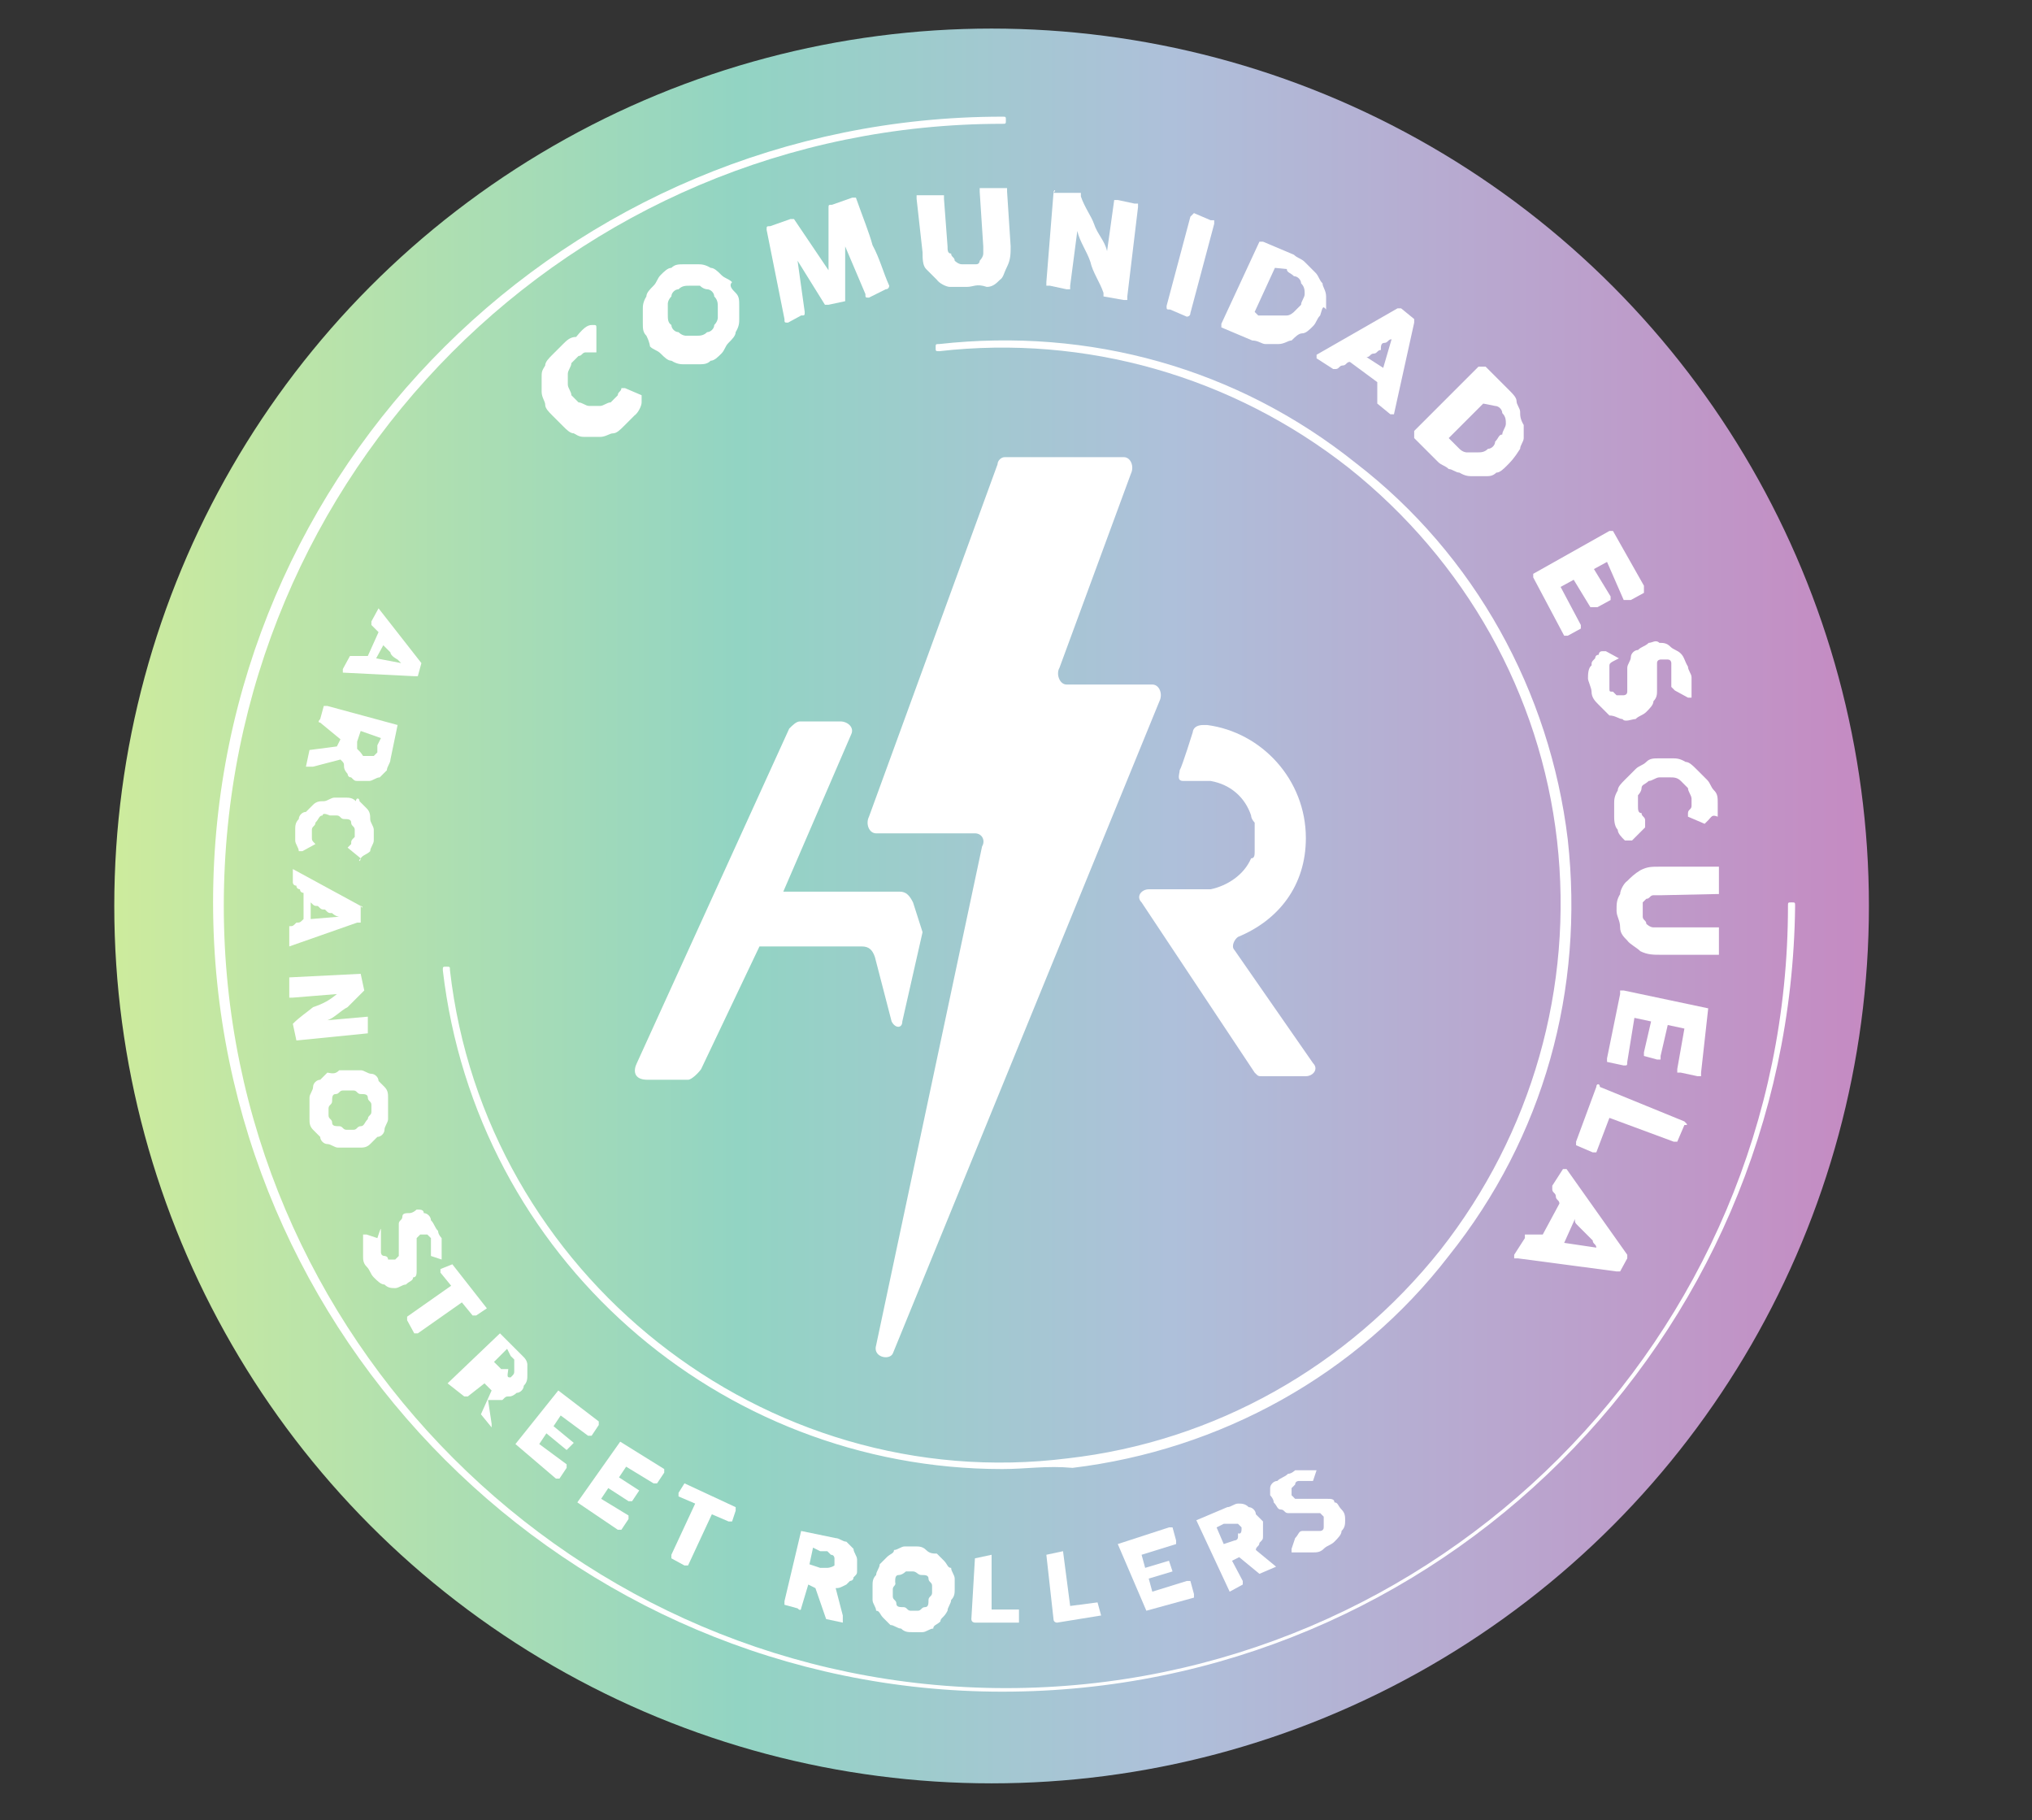 <?xml version="1.0" encoding="UTF-8"?> <!-- Generator: Adobe Illustrator 23.1.0, SVG Export Plug-In . SVG Version: 6.00 Build 0) --> <svg xmlns="http://www.w3.org/2000/svg" xmlns:xlink="http://www.w3.org/1999/xlink" version="1.1" id="Capa_1" x="0px" y="0px" width="170.7px" height="152.9px" viewBox="0 0 170.7 152.9" style="enable-background:new 0 0 170.7 152.9;" xml:space="preserve"><rect x="0" y="0" width="170.7" height="152.9" fill="#333333" stroke="none"/> <style type="text/css"> .st0{fill:url(#SVGID_1_);} .st1{fill:#FFFFFF;} </style> <linearGradient id="SVGID_1_" gradientUnits="userSpaceOnUse" x1="9.601" y1="75.903" x2="157.031" y2="75.903" gradientTransform="matrix(1 0 0 -1 0 152.007)"> <stop offset="0" style="stop-color:#CDEB9D"></stop> <stop offset="0.356" style="stop-color:#92D4C3"></stop> <stop offset="0.602" style="stop-color:#AEC0DA"></stop> <stop offset="1" style="stop-color:#C58AC2"></stop> </linearGradient> <circle class="st0" cx="83.3" cy="76.1" r="73.7"></circle> <g> <path class="st1" d="M103.7,79.8c-0.3-0.3,0-0.9,0.3-1.1c3.4-1.4,5.7-4.3,5.7-8.3l0,0l0,0c0-4.9-3.7-8.9-8.3-9.5h-0.3 c-0.9,0-0.9,0.6-0.9,0.6s-0.9,2.9-1.1,3.2c0,0.3-0.3,0.9,0.3,0.9c0.6,0,1.1,0,1.1,0c0.3,0,0.6,0,0.9,0c0,0,0,0,0.3,0 c1.7,0.3,2.9,1.4,3.4,2.9l0,0c0,0.3,0.3,0.6,0.3,0.6s0,0,0,0.3c0,0.3,0,0.6,0,0.9l0,0l0,0c0,0.3,0,0.6,0,0.9c0,0,0,0,0,0.3 s0,0.6-0.3,0.6l0,0c-0.6,1.4-2,2.3-3.4,2.6c0,0,0,0-0.3,0s-0.6,0-0.9,0h-4c-0.6,0-1.1,0.6-0.6,1.1l9.5,14.3 c0.3,0.3,0.3,0.3,0.6,0.3h3.7c0.6,0,1.1-0.6,0.6-1.1L103.7,79.8z"></path> <path class="st1" d="M75,113.7l22.4-54.8c0.3-0.6,0-1.4-0.6-1.4h-7.2c-0.6,0-0.9-0.9-0.6-1.4l6-16.3c0.3-0.6,0-1.4-0.6-1.4h-10 c-0.3,0-0.6,0.3-0.6,0.6L73,68.6c-0.3,0.6,0,1.4,0.6,1.4h8.3c0.6,0,0.9,0.6,0.6,1.1l-8.9,41.9C73.3,114,74.7,114.3,75,113.7z"></path> <path class="st1" d="M76.7,75.8c-0.3-0.6-0.6-0.9-1.1-0.9h-9.8l5.7-13.2c0.3-0.6-0.3-1.1-0.9-1.1h-3.4c-0.3,0-0.6,0.3-0.9,0.6 L53.5,89.3c-0.3,0.6-0.3,1.4,0.9,1.4h3.4c0.3,0,0.9-0.6,1.1-0.9l4.9-10.3h8.6c0.6,0,0.9,0.3,1.1,0.9l1.4,5.4c0.3,0.6,0.9,0.6,0.9,0 l1.7-7.5L76.7,75.8z"></path> <g> <path class="st1" d="M49.8,27.3C50,27.3,50,27.3,49.8,27.3c0.3,0,0.3,0,0.3,0.3v1.7c0,0,0,0,0,0.3c0,0,0,0-0.3,0 c-0.3,0-0.6,0-0.6,0c-0.3,0-0.3,0.3-0.6,0.3c-0.3,0.3-0.3,0.3-0.6,0.6c0,0.3-0.3,0.6-0.3,0.9c0,0.3,0,0.6,0,0.9 c0,0.3,0.3,0.6,0.3,0.9c0.3,0.3,0.3,0.3,0.6,0.6c0.3,0,0.6,0.3,0.9,0.3c0.3,0,0.6,0,0.9,0c0.3,0,0.6-0.3,0.9-0.3 c0.3-0.3,0.3-0.3,0.6-0.6c0-0.3,0.3-0.3,0.3-0.6l0,0c0,0,0,0,0.3,0l1.4,0.6c0,0,0,0,0,0.3c0,0,0,0,0,0.3c0,0.3-0.3,0.9-0.6,1.1 c-0.3,0.3-0.6,0.6-0.9,0.9c-0.3,0.3-0.6,0.6-0.9,0.6c-0.3,0-0.6,0.3-1.1,0.3c-0.3,0-0.6,0-1.1,0s-0.6,0-1.1-0.3 c-0.3,0-0.6-0.3-0.9-0.6s-0.6-0.6-0.9-0.9s-0.6-0.6-0.6-0.9s-0.3-0.6-0.3-1.1s0-0.6,0-1.1c0-0.6,0-0.6,0.3-1.1 c0-0.3,0.3-0.6,0.6-0.9c0.3-0.3,0.6-0.6,0.9-0.9c0.3-0.3,0.6-0.6,1.1-0.6C49.2,27.3,49.5,27.3,49.8,27.3z"></path> <path class="st1" d="M54.3,28.2c-0.3-0.3-0.3-0.6-0.3-1.1c0-0.3,0-0.9,0-1.1c0-0.3,0-0.6,0.3-1.1c0-0.3,0.3-0.6,0.6-0.9 c0.3-0.3,0.3-0.6,0.6-0.9c0.3-0.3,0.6-0.6,0.9-0.6c0.3-0.3,0.6-0.3,1.1-0.3c0.3,0,0.9,0,1.1,0c0.3,0,0.6,0,1.1,0.3 c0.3,0,0.6,0.3,0.9,0.6c0.3,0.3,0.6,0.3,0.9,0.6c-0.3,0.3,0,0.6,0.3,0.9c0.3,0.3,0.3,0.6,0.3,1.1c0,0.3,0,0.6,0,1.1 c0,0.3,0,0.6-0.3,1.1c0,0.3-0.3,0.6-0.6,0.9c-0.3,0.3-0.3,0.6-0.6,0.9c-0.3,0.3-0.6,0.6-0.9,0.6c-0.3,0.3-0.6,0.3-1.1,0.3 c-0.3,0-0.6,0-1.1,0c-0.3,0-0.6,0-1.1-0.3c-0.3,0-0.6-0.3-0.9-0.6c-0.3-0.3-0.6-0.3-0.9-0.6C54.6,29.1,54.6,28.8,54.3,28.2z M56.4,27.3c0,0.3,0.3,0.6,0.6,0.6c0.3,0.3,0.6,0.3,0.6,0.3c0.3,0,0.6,0,0.9,0c0.3,0,0.6,0,0.9-0.3c0.3,0,0.6-0.3,0.6-0.6 c0.3-0.3,0.3-0.6,0.3-0.6c0-0.3,0-0.6,0-0.9c0-0.3,0-0.6-0.3-0.9c0-0.3-0.3-0.6-0.6-0.6c0,0-0.3,0-0.6-0.3c-0.3,0-0.6,0-0.9,0 s-0.6,0-0.9,0.3c-0.3,0-0.6,0.3-0.6,0.6c-0.3,0.3-0.3,0.6-0.3,0.6c0,0.3,0,0.6,0,0.9C56.1,26.8,56.1,27.1,56.4,27.3z"></path> <path class="st1" d="M64.4,19.3C64.4,19.3,64.4,19,64.4,19.3c0-0.3,0-0.3,0.3-0.3l1.7-0.6h0.3l2.9,4.3v-5.2c0-0.3,0-0.3,0.3-0.3 l1.7-0.6c0,0,0,0,0.3,0l0,0c0.6,1.7,1.1,2.9,1.4,4c0.6,1.1,0.9,2.3,1.4,3.4l0,0c0,0,0,0.3-0.3,0.3L73,25c-0.3,0-0.3,0-0.3-0.3 l-1.7-4V25c0,0,0,0,0,0.3l0,0l-1.4,0.3c0,0,0,0-0.3,0s0,0,0,0L67,21.9l0.6,4.3c0,0.3,0,0.3-0.3,0.3l-1.1,0.6c-0.3,0-0.3,0-0.3-0.3 L64.4,19.3z"></path> <path class="st1" d="M79.6,20.7c0,0.3,0,0.6,0.3,0.6c0,0.3,0.3,0.3,0.3,0.6c0,0,0.3,0.3,0.6,0.3s0.3,0,0.6,0s0.3,0,0.6,0 c0.3,0,0.3-0.3,0.3-0.3s0.3-0.3,0.3-0.6c0-0.3,0-0.3,0-0.6l-0.3-4.6c0,0,0,0,0-0.3c0,0,0,0,0.3,0h1.7h0.3c0,0,0,0,0,0.3l0.3,4.6 c0,0.6,0,1.1-0.3,1.7c-0.3,0.6-0.3,0.9-0.6,1.1c-0.3,0.3-0.6,0.6-1.1,0.6c-0.9-0.3-1.1,0-1.7,0c-0.6,0-0.9,0-1.4,0 c-0.3,0-0.9-0.3-1.1-0.6c-0.3-0.3-0.6-0.6-0.9-0.9c-0.3-0.3-0.3-0.9-0.3-1.4L77,16.7c0,0,0,0,0-0.3c0,0,0,0,0.3,0H79 c0,0,0,0,0.3,0c0,0,0,0,0,0.3L79.6,20.7z"></path> <path class="st1" d="M88.5,16.2C88.5,15.9,88.5,15.9,88.5,16.2C88.5,15.9,88.8,15.9,88.5,16.2h2c0,0,0,0,0.3,0c0,0,0,0,0,0.3 c0.3,0.9,0.9,1.7,1.1,2.3c0.3,0.9,0.9,1.4,1.1,2.3l0.6-4.3l0,0c0,0,0,0,0.3,0l1.4,0.3c0,0,0,0,0.3,0c0,0,0,0,0,0.3l-0.9,7.5 c0,0,0,0,0,0.3c0,0,0,0-0.3,0l-1.7-0.3l0,0c0,0,0,0,0-0.3c-0.3-0.9-0.9-1.7-1.1-2.6c-0.3-0.9-0.9-1.7-1.1-2.6l-0.6,4.6 c0,0,0,0,0,0.3c0,0,0,0-0.3,0l-1.4-0.3c0,0,0,0-0.3,0c0,0,0,0,0-0.3L88.5,16.2z"></path> <path class="st1" d="M100,18.2C100,17.9,100,17.9,100,18.2c0.3-0.3,0.3-0.3,0.3-0.3l1.4,0.6c0,0,0,0,0.3,0c0,0,0,0,0,0.3l-2,7.5 c0,0.3-0.3,0.3-0.3,0.3l-1.4-0.6c-0.3,0-0.3,0-0.3-0.3L100,18.2z"></path> <path class="st1" d="M110.9,26.5c-0.3,0.3-0.3,0.6-0.6,0.9c-0.3,0.3-0.6,0.6-0.9,0.6c-0.3,0-0.6,0.3-0.9,0.6 c-0.3,0-0.6,0.3-1.1,0.3c-0.3,0-0.6,0-1.1,0c-0.3,0-0.6-0.3-1.1-0.3l-2.6-1.1l0,0c0,0,0,0,0-0.3l3.2-6.9l0,0c0,0,0,0,0.3,0 l2.6,1.1c0.3,0.3,0.6,0.3,0.9,0.6c0.3,0.3,0.6,0.6,0.9,0.9c0.3,0.3,0.3,0.6,0.6,0.9c0,0.3,0.3,0.6,0.3,1.1c0,0.3,0,0.6,0,1.1 C111.1,25.6,111.1,25.9,110.9,26.5z M107.1,22.5l-1.7,3.7l0.3,0.3h0.3h0.3c0.3,0,0.6,0,0.9,0c0.3,0,0.6,0,0.9,0 c0.3,0,0.6-0.3,0.6-0.3c0.3-0.3,0.3-0.3,0.6-0.6c0-0.3,0.3-0.6,0.3-0.9s0-0.6-0.3-0.9c0-0.3-0.3-0.6-0.6-0.6 c-0.3-0.3-0.6-0.3-0.6-0.6L107.1,22.5z"></path> <path class="st1" d="M117.4,25.9L117.4,25.9C117.4,25.9,117.7,25.9,117.4,25.9C117.7,25.9,117.7,25.9,117.4,25.9 c0.3,0,0.3,0,0.3,0l1.1,0.9l0,0l0,0v0.3l-1.7,7.7l0,0c0,0,0,0-0.3,0l-1.1-0.9c0,0,0,0,0-0.3c0,0,0,0,0-0.3s0-0.3,0-0.6 s0-0.3,0-0.6l-2.3-1.7c-0.3,0-0.3,0.3-0.6,0.3c-0.3,0-0.3,0.3-0.6,0.3H112l-1.4-0.9l0,0c0,0,0,0,0-0.3L117.4,25.9z M116.9,28.5 c-0.3,0-0.3,0.3-0.6,0.3c-0.3,0-0.3,0.3-0.3,0.6c-0.3,0-0.3,0.3-0.6,0.3c-0.3,0-0.3,0.3-0.6,0.3l1.4,0.9L116.9,28.5z"></path> <path class="st1" d="M126.6,39.1c-0.3,0.3-0.6,0.6-0.9,0.6c-0.3,0.3-0.6,0.3-0.9,0.3c-0.3,0-0.6,0-1.1,0c-0.3,0-0.6,0-1.1-0.3 c-0.3,0-0.6-0.3-0.9-0.3c-0.3-0.3-0.6-0.3-0.9-0.6l-2-2c0,0,0,0,0-0.3c0,0,0,0,0-0.3l5.4-5.4c0,0,0,0,0.3,0c0,0,0,0,0.3,0l2,2 c0.3,0.3,0.6,0.6,0.6,0.9c0,0.3,0.3,0.6,0.3,0.9c0,0.3,0,0.6,0.3,1.1c0,0.3,0,0.6,0,1.1c0,0.3-0.3,0.6-0.3,0.9 C127.2,38.5,126.9,38.8,126.6,39.1z M124.6,33.9l-2.9,2.9l0.3,0.3c0,0,0,0,0.3,0.3c0,0,0,0,0.3,0.3c0.3,0.3,0.6,0.3,0.6,0.3 c0.3,0,0.6,0,0.9,0c0.3,0,0.6,0,0.9-0.3c0.3,0,0.6-0.3,0.6-0.6c0.3-0.3,0.3-0.6,0.6-0.6c0-0.3,0.3-0.6,0.3-0.9 c0-0.3,0-0.6-0.3-0.9c0-0.3-0.3-0.6-0.6-0.6L124.6,33.9z"></path> <path class="st1" d="M135.2,44.6C135.5,44.3,135.5,44.3,135.2,44.6c0.3,0,0.3,0,0.3,0l2.6,4.6c0,0,0,0,0,0.3c0,0,0,0,0,0.3 l-1.1,0.6c0,0,0,0-0.3,0c0,0,0,0-0.3,0l-1.4-3.2l-1.1,0.6l1.4,2.3c0,0,0,0,0,0.3l0,0l-1.1,0.6c0,0,0,0-0.3,0c0,0,0,0-0.3,0 l-1.4-2.3l-1.1,0.6l1.7,3.2v0.3l-1.1,0.6l0,0h-0.3l-2.6-4.9c0,0,0,0,0-0.3l0,0L135.2,44.6z"></path> <path class="st1" d="M135.2,56v0.3v0.3c0,0.3,0,0.3,0,0.6c0,0.3,0,0.3,0,0.6s0,0.3,0.3,0.3l0.3,0.3h0.3h0.3c0,0,0.3,0,0.3-0.3 s0-0.3,0-0.3v-0.3v-0.3c0-0.6,0-0.9,0-1.1c0-0.3,0.3-0.6,0.3-0.9c0-0.3,0.3-0.6,0.6-0.6c0.3-0.3,0.6-0.3,0.9-0.6 c0.3,0,0.6-0.3,0.9,0c0.3,0,0.6,0,0.9,0.3c0.3,0.3,0.6,0.3,0.9,0.6c0.3,0.3,0.3,0.6,0.6,1.1c0,0.3,0.3,0.6,0.3,0.9 c0,0.3,0,0.6,0,0.9V58v0.3v0.3l0,0l0,0c0,0,0,0-0.3,0l-1.1-0.6c0,0,0,0-0.3-0.3c0,0,0,0,0-0.3c0,0,0,0,0-0.3l0,0v-0.3v-0.3v-0.3 V56v-0.3c0,0,0-0.3-0.3-0.3c0,0,0,0-0.3,0h-0.3c0,0-0.3,0-0.3,0.3V56v0.3c0,0.3,0,0.3,0,0.6c0,0.3,0,0.9,0,1.1 c0,0.3,0,0.6-0.3,0.9c0,0.3-0.3,0.6-0.6,0.9c-0.3,0.3-0.6,0.3-0.9,0.6c-0.3,0-0.9,0.3-1.1,0c-0.3,0-0.6-0.3-1.1-0.3 c-0.3-0.3-0.6-0.6-0.9-0.9c-0.3-0.3-0.6-0.6-0.6-1.1c0-0.3-0.3-0.9-0.3-1.1c0-0.3,0-0.9,0.3-1.1c0-0.3,0-0.3,0.3-0.6 c0,0,0-0.3,0.3-0.3l0,0l0,0l0,0l0,0l0,0c0,0,0-0.3,0.3-0.3c0,0,0,0,0.3,0l1.1,0.6C135.2,55.7,135.2,55.7,135.2,56 C135.5,56,135.5,56,135.2,56L135.2,56z"></path> <path class="st1" d="M143.5,68.9C143.5,69.2,143.5,69.2,143.5,68.9c-0.3,0.3-0.3,0.3-0.3,0.3l-1.4-0.6l0,0c0,0,0,0,0-0.3 c0-0.3,0.3-0.3,0.3-0.6s0-0.6,0-0.6c0-0.3-0.3-0.6-0.3-0.9c-0.3-0.3-0.3-0.3-0.6-0.6c-0.3-0.3-0.6-0.3-0.9-0.3s-0.6,0-0.9,0 c-0.3,0-0.6,0.3-0.9,0.3c-0.3,0.3-0.6,0.3-0.6,0.6s-0.3,0.6-0.3,0.6c0,0.3,0,0.6,0,0.9c0,0.3,0,0.6,0.3,0.6c0,0.3,0.3,0.3,0.3,0.6 c0,0,0,0,0,0.3c0,0,0,0,0,0.3l-1.1,1.1c0,0,0,0-0.3,0c0,0,0,0-0.3,0c-0.3-0.3-0.6-0.6-0.6-0.9c-0.3-0.3-0.3-0.9-0.3-1.1 s0-0.9,0-1.1c0-0.3,0-0.6,0.3-1.1c0-0.3,0.3-0.6,0.6-0.9c0.3-0.3,0.6-0.6,0.9-0.9s0.6-0.3,0.9-0.6c0.3-0.3,0.6-0.3,1.1-0.3 c0.6,0,0.9,0,1.1,0c0.3,0,0.6,0,1.1,0.3c0.3,0,0.6,0.3,0.9,0.6c0.3,0.3,0.6,0.6,0.9,0.9s0.3,0.6,0.6,0.9c0.3,0.3,0.3,0.6,0.3,1.1 c0,0.3,0,0.9,0,1.1C143.8,68.4,143.8,68.6,143.5,68.9z"></path> <path class="st1" d="M139.5,75.2c-0.3,0-0.6,0-0.6,0c-0.3,0-0.3,0.3-0.6,0.3l-0.3,0.3c0,0.3,0,0.3,0,0.6s0,0.3,0,0.6 s0.3,0.3,0.3,0.6c0,0,0.3,0.3,0.6,0.3s0.3,0,0.6,0h4.6c0,0,0,0,0.3,0c0,0,0,0,0,0.3v1.7v0.3c0,0,0,0-0.3,0h-4.6 c-0.6,0-1.1,0-1.7-0.3c-0.3-0.3-0.9-0.6-1.1-0.9c-0.3-0.3-0.6-0.6-0.6-1.1c0-0.6-0.3-0.9-0.3-1.4c0-0.6,0-0.9,0.3-1.4 c0-0.3,0.3-0.9,0.6-1.1c0.3-0.3,0.6-0.6,1.1-0.9c0.6-0.3,0.9-0.3,1.7-0.3h4.6c0,0,0,0,0.3,0c0,0,0,0,0,0.3v1.7c0,0,0,0,0,0.3 c0,0,0,0-0.3,0L139.5,75.2z"></path> <path class="st1" d="M143.5,84.7C143.8,84.7,143.8,84.7,143.5,84.7C143.8,84.7,143.8,84.7,143.5,84.7l-0.6,5.4c0,0,0,0,0,0.3 c0,0,0,0-0.3,0l-1.4-0.3c0,0,0,0-0.3,0c0,0,0,0,0-0.3l0.6-3.4l-1.4-0.3l-0.6,2.6c0,0,0,0,0,0.3c0,0,0,0-0.3,0l-1.1-0.3l0,0 c0,0,0,0,0-0.3l0.6-2.6l-1.4-0.3l-0.6,3.7c0,0.3,0,0.3-0.3,0.3l-1.4-0.3l0,0c0,0,0,0,0-0.3l1.1-5.4c0,0,0,0,0-0.3c0,0,0,0,0.3,0 L143.5,84.7z"></path> <path class="st1" d="M141.5,94.2L141.5,94.2c0.3,0.3,0.3,0.3,0,0.3l-0.6,1.4l0,0c0,0,0,0-0.3,0l-5.4-2l-1.1,2.9l0,0c0,0,0,0-0.3,0 l-1.4-0.6l0,0c0,0,0,0,0-0.3l1.7-4.6c0-0.3,0.3-0.3,0.3,0L141.5,94.2z"></path> <path class="st1" d="M136.7,105.4L136.7,105.4L136.7,105.4L136.7,105.4c0,0.3,0,0.3,0,0.3l-0.6,1.1l0,0l0,0h-0.3l-8.3-1.1 c0,0,0,0-0.3,0c0,0,0,0,0-0.3l0.9-1.4c0,0,0,0,0-0.3c0,0,0,0,0.3,0c0.3,0,0.3,0,0.6,0c0.3,0,0.3,0,0.6,0l1.4-2.6 c0-0.3-0.3-0.3-0.3-0.6c0-0.3-0.3-0.3-0.3-0.6v-0.3l0.9-1.4l0,0c0,0,0,0,0.3,0L136.7,105.4z M134.1,104.8c0-0.3-0.3-0.3-0.3-0.6 c-0.3-0.3-0.3-0.3-0.6-0.6c-0.3-0.3-0.3-0.3-0.6-0.6s-0.3-0.3-0.3-0.6l-0.9,2L134.1,104.8z"></path> </g> <g> <path class="st1" d="M35.4,55.7L35.4,55.7C35.7,55.7,35.7,55.7,35.4,55.7C35.7,55.7,35.7,55.7,35.4,55.7 C35.7,56,35.7,56,35.4,55.7l-0.3,1.1l0,0l0,0h-0.3l-6-0.3l0,0c0,0,0,0,0-0.3l0.6-1.1l0,0c0,0,0,0,0.3,0c0.3,0,0.3,0,0.6,0 c0.3,0,0.3,0,0.6,0l0.9-2l-0.3-0.3l-0.3-0.3v-0.3l0.6-1.1l0,0l0,0L35.4,55.7z M33.7,55.7l-0.3-0.3c0,0-0.6-0.3-0.6-0.6l-0.3-0.3 l-0.3-0.3l-0.6,1.1L33.7,55.7z"></path> <path class="st1" d="M33.4,60.9L33.4,60.9L33.4,60.9l-0.6,2.9c0,0.3-0.3,0.6-0.3,0.9c-0.3,0.3-0.3,0.3-0.6,0.6 c-0.3,0-0.6,0.3-0.9,0.3s-0.6,0-0.9,0c-0.3,0-0.3,0-0.6-0.3c-0.3,0-0.3-0.3-0.3-0.3s-0.3-0.3-0.3-0.6s0-0.3-0.3-0.6l-2.3,0.6 c0,0,0,0-0.3,0c0,0,0,0-0.3,0l0,0l0,0l0.3-1.4l0,0l0,0l2.3-0.3l0.3-0.6l-1.7-1.4c0,0-0.3,0,0-0.3l0.3-1.1l0,0c0,0,0,0,0.3,0 L33.4,60.9z M30.5,63.5L30.5,63.5c0.3,0,0.6,0,0.6,0h0.3c0,0,0,0,0.3-0.3v-0.3c0,0,0,0,0-0.3L32,62l-1.7-0.6L30,62.3l0,0l0,0v0.3 v0.3C30.3,63.2,30.3,63.2,30.5,63.5C30.3,63.5,30.5,63.5,30.5,63.5z"></path> <path class="st1" d="M30.3,72.1C30.3,72.1,30.3,72.4,30.3,72.1C30.3,72.4,30,72.4,30.3,72.1l-1.1-0.9l0,0l0,0l0.3-0.3 c0-0.3,0-0.3,0.3-0.6c0-0.3,0-0.6,0-0.6c0-0.3-0.3-0.3-0.3-0.6s-0.3-0.3-0.6-0.3s-0.3-0.3-0.6-0.3c-0.3,0-0.6,0-0.6,0 s-0.6-0.3-0.6,0c-0.3,0-0.3,0.3-0.6,0.6c0,0.3-0.3,0.3-0.3,0.6s0,0.3,0,0.6c0,0.3,0,0.3,0.3,0.6l0,0l0,0l-1.1,0.6c0,0,0,0-0.3,0 l0,0c0-0.3-0.3-0.6-0.3-0.9s0-0.6,0-0.9c0-0.3,0-0.6,0.3-0.9c0-0.3,0.3-0.6,0.6-0.6c0.3-0.3,0.3-0.3,0.6-0.6 c0.3-0.3,0.6-0.3,0.9-0.3c0.3,0,0.6-0.3,0.9-0.3c0.3,0,0.6,0,0.9,0s0.6,0,0.9,0.3c0-0.3,0.3-0.3,0.3,0c0.3,0.3,0.3,0.3,0.6,0.6 c0.3,0.3,0.3,0.6,0.3,0.9s0.3,0.6,0.3,0.9c0,0.3,0,0.6,0,0.9c0,0.3-0.3,0.6-0.3,0.9C30.8,71.8,30.5,71.8,30.3,72.1z"></path> <path class="st1" d="M30.3,76.1L30.3,76.1C30.5,76.1,30.5,76.1,30.3,76.1C30.5,76.1,30.5,76.4,30.3,76.1 C30.5,76.4,30.5,76.4,30.3,76.1v1.4l0,0l0,0H30l-5.7,2l0,0c0,0,0,0,0-0.3v-1.1c0,0,0,0,0-0.3l0,0c0.3,0,0.3,0,0.6-0.3 c0.3,0,0.3,0,0.6-0.3V75c0,0-0.3,0-0.3-0.3c0,0-0.3,0-0.3-0.3c0,0-0.3,0-0.3-0.3v-1.1l0,0l0,0L30.3,76.1z M28.5,77 c0,0-0.3,0-0.6-0.3c-0.3,0-0.3,0-0.6-0.3c-0.3,0-0.3,0-0.6-0.3c-0.3,0-0.3,0-0.6-0.3v1.4L28.5,77z"></path> <path class="st1" d="M30.3,81.8L30.3,81.8C30.5,81.8,30.5,81.8,30.3,81.8l0.3,1.4l0,0l0,0c-0.6,0.6-1.1,1.1-1.4,1.4 c-0.6,0.3-1.1,0.9-1.7,1.1l3.4-0.3l0,0l0,0v1.1c0,0,0,0,0,0.3l0,0l-6,0.6l0,0l0,0l-0.3-1.4l0,0l0,0c0.6-0.6,1.1-0.9,1.7-1.4 c0.9-0.3,1.4-0.6,2-1.1l-3.7,0.3c0,0,0,0-0.3,0c0,0,0,0,0-0.3v-1.1c0,0,0,0,0-0.3l0,0L30.3,81.8z"></path> <path class="st1" d="M28.5,89.9c0.3,0,0.6,0,0.9,0c0.3,0,0.6,0,0.9,0c0.3,0,0.6,0.3,0.9,0.3c0.3,0,0.6,0.3,0.6,0.6 C32,91,32,91,32.3,91.3c0.3,0.3,0.3,0.6,0.3,0.9c0,0.3,0,0.6,0,0.9s0,0.6,0,0.9c0,0.3-0.3,0.6-0.3,0.9c0,0.3-0.3,0.6-0.6,0.6 c-0.3,0.3-0.3,0.3-0.6,0.6c-0.3,0.3-0.6,0.3-0.9,0.3c-0.3,0-0.6,0-0.9,0c-0.3,0-0.6,0-0.9,0c-0.3,0-0.6-0.3-0.9-0.3 c-0.3,0-0.6-0.3-0.6-0.6c-0.3-0.3-0.3-0.3-0.6-0.6c-0.3-0.3-0.3-0.6-0.3-0.9c0-0.3,0-0.6,0-0.9s0-0.6,0-0.9c0-0.3,0.3-0.6,0.3-0.9 c0-0.3,0.3-0.6,0.6-0.6c0.3-0.3,0.3-0.3,0.6-0.6C28,90.2,28.2,90.2,28.5,89.9z M28.8,91.6c-0.3,0-0.3,0.3-0.6,0.3 c-0.3,0-0.3,0.3-0.3,0.6c0,0.3-0.3,0.3-0.3,0.6c0,0.3,0,0.3,0,0.6c0,0.3,0.3,0.3,0.3,0.6c0,0.3,0.3,0.3,0.6,0.3 c0.3,0,0.3,0.3,0.6,0.3c0.3,0,0.6,0,0.6,0c0.3,0,0.3-0.3,0.6-0.3c0.3,0,0.3-0.3,0.6-0.6c0-0.3,0.3-0.3,0.3-0.6c0-0.3,0-0.6,0-0.6 c0-0.3-0.3-0.3-0.3-0.6c0-0.3-0.3-0.3-0.6-0.3c-0.3,0-0.3-0.3-0.6-0.3S29.1,91.6,28.8,91.6z"></path> <path class="st1" d="M32,103.4L32,103.4c0,0.3,0,0.6,0,0.6c0,0.3,0,0.3,0,0.6c0,0.3,0,0.3,0,0.6c0,0,0,0.3,0.3,0.3 c0,0,0.3,0,0.3,0.3h0.3h0.3c0,0,0,0,0.3-0.3v-0.3v-0.3v-0.3c0-0.3,0-0.6,0-0.9s0-0.6,0-0.9c0-0.3,0.3-0.3,0.3-0.6 c0-0.3,0.3-0.3,0.6-0.3s0.6-0.3,0.6-0.3c0.3,0,0.6,0,0.6,0.3c0.3,0,0.6,0.3,0.6,0.6c0.3,0.3,0.3,0.6,0.6,0.9 c0,0.3,0.3,0.6,0.3,0.6c0,0.3,0,0.6,0,0.9v0.3v0.3v0.3l0,0l0,0l0,0l-0.9-0.3l0,0l0,0l0,0l0,0v-0.3v-0.3v-0.3v-0.3v-0.3 c0,0,0,0-0.3-0.3c0,0,0,0-0.3,0c0,0,0,0-0.3,0c0,0,0,0-0.3,0.3c0,0,0,0,0,0.3v0.3v0.3c0,0.3,0,0.6,0,0.9c0,0.3,0,0.6,0,0.9 s0,0.6-0.3,0.6c0,0.3-0.3,0.3-0.6,0.6c-0.3,0-0.6,0.3-0.9,0.3s-0.6,0-0.9-0.3c-0.3,0-0.6-0.3-0.9-0.6c-0.3-0.3-0.3-0.6-0.6-0.9 c-0.3-0.3-0.3-0.6-0.3-0.9c0-0.3,0-0.6,0-0.9v-0.3v-0.3l0,0l0,0l0,0l0,0l0,0v-0.3c0,0,0,0,0.3,0l0.9,0.3 C32,103.1,32,103.1,32,103.4C32,103.1,32,103.1,32,103.4L32,103.4z"></path> <path class="st1" d="M109.4,128.6L109.4,128.6c0.3,0,0.6,0,0.6,0c0.3,0,0.3,0,0.6,0c0.3,0,0.3,0,0.3,0s0.3,0,0.3-0.3V128v-0.3 v-0.3c0,0,0,0-0.3-0.3h-0.3h-0.3H110c-0.3,0-0.6,0-0.9,0c-0.3,0-0.6,0-0.9,0c-0.3,0-0.3-0.3-0.6-0.3c-0.3,0-0.3-0.3-0.6-0.6 c0-0.3-0.3-0.6-0.3-0.6c0-0.3,0-0.6,0-0.6c0-0.3,0.3-0.6,0.6-0.6c0.3-0.3,0.6-0.3,0.9-0.6c0.3,0,0.6-0.3,0.6-0.3 c0.3,0,0.6,0,0.9,0h0.3h0.3h0.3l0,0l0,0l0,0l-0.3,0.9l0,0l0,0l0,0l0,0H110h-0.3h-0.3h-0.3c0,0-0.3,0-0.3,0.3c0,0,0,0-0.3,0.3 c0,0,0,0,0,0.3c0,0,0,0,0,0.3c0,0,0,0,0.3,0.3c0,0,0,0,0.3,0h0.3h0.3c0.3,0,0.6,0,0.9,0c0.3,0,0.6,0,0.9,0c0.3,0,0.6,0,0.6,0.3 c0.3,0,0.3,0.3,0.6,0.6c0.3,0.3,0.3,0.6,0.3,0.9c0,0.3,0,0.6-0.3,0.9c0,0.3-0.3,0.6-0.6,0.9c-0.3,0.3-0.6,0.3-0.9,0.6 c-0.3,0.3-0.6,0.3-0.9,0.3s-0.6,0-0.9,0h-0.3h-0.3l0,0l0,0l0,0l0,0l0,0h-0.3c0,0,0,0,0-0.3l0.3-0.9 C109.1,128.9,109.1,128.6,109.4,128.6C109.1,128.6,109.1,128.6,109.4,128.6L109.4,128.6z"></path> <path class="st1" d="M38,106.2C38,106.2,38.3,106.2,38,106.2C38.3,106.2,38.3,106.2,38,106.2l2.9,3.7l0,0l0,0l-0.9,0.6 c0,0,0,0-0.3,0l0,0l-0.9-1.1l-3.7,2.6c0,0,0,0-0.3,0l0,0l-0.6-1.1c0,0,0,0,0-0.3l0,0l3.7-2.6l-0.9-1.1c0,0,0,0,0-0.3 c0-0.3,0,0,0,0L38,106.2z"></path> <path class="st1" d="M42,112C42.3,112,42.3,111.7,42,112C42.3,111.7,42.3,112,42,112l2,2c0.3,0.3,0.3,0.6,0.3,0.6 c0,0.3,0,0.6,0,0.9c0,0.3,0,0.6-0.3,0.9c0,0.3-0.3,0.6-0.6,0.6c0,0-0.3,0.3-0.6,0.3c-0.3,0-0.3,0-0.6,0.3c-0.3,0-0.3,0-0.6,0 s-0.3,0-0.6,0l0.3,2c0,0,0,0,0,0.3l0,0l0,0l0,0l-0.9-1.1l0,0l0,0l0.9-2l-0.6-0.6l-1.4,1.1h-0.3l-1.4-1.1l0,0l0,0L42,112z M42.9,115.7C43.2,115.4,43.2,115.4,42.9,115.7c0.3-0.3,0.3-0.3,0.3-0.6v-0.3v-0.3c0,0,0,0,0-0.3c0,0,0,0-0.3-0.3l-0.3-0.6 l-1.1,1.1l0.6,0.6l0,0l0,0h0.3h0.3C42.6,115.7,42.6,115.7,42.9,115.7L42.9,115.7z"></path> <path class="st1" d="M46.9,116.8L46.9,116.8L46.9,116.8l3.4,2.6l0,0c0,0,0,0,0,0.3l-0.6,0.9l0,0c0,0,0,0-0.3,0l-2.3-1.7l-0.6,0.9 l1.7,1.4l0,0l0,0l-0.6,0.6l0,0l0,0l-1.7-1.4l-0.6,0.9l2.3,1.7v0.3l-0.6,0.9l0,0c0,0,0,0-0.3,0l-3.4-2.9l0,0l0,0L46.9,116.8z"></path> <path class="st1" d="M52.1,121.1L52.1,121.1C52.3,121.1,52.3,121.1,52.1,121.1l3.7,2.3l0,0c0,0,0,0,0,0.3l-0.6,0.9l0,0 c0,0,0,0-0.3,0l-2.3-1.4l-0.6,0.9l1.7,1.1l0,0l0,0l-0.6,0.9l0,0c0,0,0,0-0.3,0l-1.7-1.1l-0.6,0.9l2.3,1.4v0.3l-0.6,0.9l0,0 c0,0,0,0-0.3,0l-3.4-2.3l0,0l0,0L52.1,121.1z"></path> <path class="st1" d="M57.5,124.6L57.5,124.6C57.5,124.3,57.5,124.3,57.5,124.6l4.3,2l0,0c0,0,0,0,0,0.3l-0.3,0.9l0,0 c0,0,0,0-0.3,0l-1.4-0.6l-2,4.3l0,0c0,0,0,0-0.3,0l-1.1-0.6l0,0c0,0,0,0,0-0.3l2-4.3l-1.4-0.6l0,0c0,0,0,0,0-0.3L57.5,124.6z"></path> <path class="st1" d="M67.3,128.6L67.3,128.6C67.3,128.6,67.5,128.6,67.3,128.6l2.9,0.6c0.3,0,0.6,0.3,0.9,0.3 c0.3,0.3,0.3,0.3,0.6,0.6c0,0.3,0.3,0.6,0.3,0.9c0,0.3,0,0.6,0,0.9s0,0.3-0.3,0.6c0,0.3-0.3,0.3-0.3,0.3l-0.3,0.3 c-0.6,0.3-0.6,0.3-0.9,0.3l0.6,2.3c0,0,0,0,0,0.3c0,0,0,0,0,0.3l0,0l0,0l-1.4-0.3l0,0l0,0l-0.9-2.6l-0.6-0.3l-0.6,2 c0,0,0,0.3-0.3,0l-1.1-0.3l0,0c0,0,0,0,0-0.3L67.3,128.6z M70.1,131.5C70.1,131.2,70.1,131.2,70.1,131.5c0-0.3,0-0.6,0-0.6 s0-0.3-0.3-0.3c0,0,0,0-0.3-0.3h-0.3c0,0,0,0-0.3,0l-0.6-0.3l-0.3,1.4l0.9,0.3l0,0l0,0h0.3h0.3C69.5,131.7,69.8,131.7,70.1,131.5 C69.8,131.5,70.1,131.5,70.1,131.5z"></path> <path class="st1" d="M73.3,133.2c0-0.3,0-0.6,0.3-0.9c0-0.3,0.3-0.6,0.3-0.9c0.3-0.3,0.3-0.3,0.6-0.6c0.3-0.3,0.6-0.3,0.6-0.6 c0.3,0,0.6-0.3,0.9-0.3c0.3,0,0.6,0,0.9,0s0.6,0,0.9,0.3c0.3,0.3,0.6,0.3,0.9,0.3c0.3,0.3,0.3,0.3,0.6,0.6 c0.3,0.3,0.3,0.6,0.6,0.6c0,0.3,0.3,0.6,0.3,0.9s0,0.6,0,0.9c0,0.3,0,0.6-0.3,0.9c0,0.3-0.3,0.6-0.3,0.9c-0.3,0.6-0.6,0.6-0.6,0.9 c-0.3,0.3-0.6,0.3-0.6,0.6c-0.3,0-0.6,0.3-0.9,0.3s-0.6,0-0.9,0c-0.3,0-0.6,0-0.9-0.3c-0.3,0-0.6-0.3-0.9-0.3 c-0.3-0.3-0.3-0.3-0.6-0.6c-0.3-0.3-0.3-0.6-0.6-0.6c0-0.3-0.3-0.6-0.3-0.9C73.3,133.8,73.3,133.5,73.3,133.2z M75,133.5 c0,0.3,0,0.6,0,0.6c0,0.3,0.3,0.3,0.3,0.6c0,0.3,0.3,0.3,0.6,0.3s0.3,0.3,0.6,0.3c0.3,0,0.6,0,0.6,0c0.3,0,0.3-0.3,0.6-0.3 s0.3-0.3,0.3-0.6c0-0.3,0.3-0.3,0.3-0.6c0-0.3,0-0.6,0-0.6c0-0.3-0.3-0.3-0.3-0.6c0-0.3-0.3-0.3-0.6-0.3S77,132,76.7,132 c-0.3,0-0.6,0-0.6,0s-0.3,0.3-0.6,0.3s-0.3,0.3-0.3,0.6C75.3,133.2,75,133.2,75,133.5z"></path> <path class="st1" d="M81.9,130.9L81.9,130.9C82.2,130.9,82.2,130.9,81.9,130.9l1.4-0.3l0,0l0,0v4.6h2.3l0,0l0,0v1.1l0,0l0,0h-3.7 c0,0-0.3,0-0.3-0.3L81.9,130.9z"></path> <path class="st1" d="M87.9,130.6L87.9,130.6L87.9,130.6l1.4-0.3l0,0l0,0l0.6,4.6l2.3-0.3l0,0l0,0l0.3,1.1l0,0l0,0l-3.7,0.6 c0,0-0.3,0-0.3-0.3L87.9,130.6z"></path> <path class="st1" d="M93.9,129.7L93.9,129.7C93.9,129.5,93.9,129.5,93.9,129.7l4.3-1.4c0,0,0,0,0.3,0l0,0l0.3,1.1c0,0,0,0,0,0.3 l0,0l-2.9,0.9l0.3,1.1l2-0.6l0,0l0,0l0.3,0.9l0,0l0,0l-2,0.6l0.3,1.1l2.9-0.9h0.3l0.3,1.1l0,0c0,0,0,0,0,0.3l-4,1.1l0,0l0,0 L93.9,129.7z"></path> <path class="st1" d="M100.5,127.7C100.5,127.7,100.2,127.7,100.5,127.7L100.5,127.7l2.6-1.1c0.3,0,0.6-0.3,0.9-0.3 c0.3,0,0.6,0,0.9,0.3c0.3,0,0.6,0.3,0.6,0.6c0.3,0.3,0.3,0.3,0.6,0.6c0,0.3,0,0.3,0,0.6c0,0.3,0,0.3,0,0.6c0,0.3,0,0.3-0.3,0.6 c0,0.3-0.3,0.3-0.3,0.6l1.7,1.4l0,0l0,0l0,0l0,0l-1.4,0.6l0,0l0,0l-1.7-1.4l-0.6,0.3l0.9,1.7v0.3l-1.1,0.6l0,0l0,0L100.5,127.7z M104.3,128.3L104.3,128.3C104,128,104,128,104,128h-0.3h-0.3h-0.3c0,0,0,0-0.3,0l-0.6,0.3l0.6,1.4l0.9-0.3l0,0l0,0 c0,0,0.3,0,0.3-0.3v-0.3C104.3,128.9,104.3,128.6,104.3,128.3C104.3,128.6,104.3,128.3,104.3,128.3z"></path> </g> <path class="st1" d="M84.2,123.4c-23.8,0-44.2-17.8-47-41.9c0-0.3,0-0.3,0.3-0.3s0.3,0,0.3,0.3c2.9,25.5,26.4,44.2,51.9,41 c12.3-1.4,23.5-7.7,31.3-17.5c7.7-9.8,11.2-22.1,9.8-34.4c-1.4-12.3-7.7-23.5-17.5-31.3c-9.8-7.7-22.1-11.2-34.4-9.8 c-0.3,0-0.3,0-0.3-0.3c0-0.3,0-0.3,0.3-0.3c12.6-1.4,25,2,35,10c10,7.7,16.3,19.2,17.8,31.6c1.4,12.6-2,25-10,35 c-7.7,10-19.2,16.3-31.6,17.8C87.9,123.1,86.2,123.4,84.2,123.4z"></path> <path class="st1" d="M84.2,142.1c-36.4,0-66.3-29.8-66.3-66.3s29.8-66,66.3-66c0.3,0,0.3,0,0.3,0.3s0,0.3-0.3,0.3 c-36.1,0-65.4,29.3-65.4,65.7c0,36.1,29.5,65.7,65.7,65.7s65.7-29.5,65.7-65.7c0-0.3,0-0.3,0.3-0.3c0.3,0,0.3,0,0.3,0.3 C150.4,112.5,120.9,142.1,84.2,142.1z"></path> </g> </svg> 